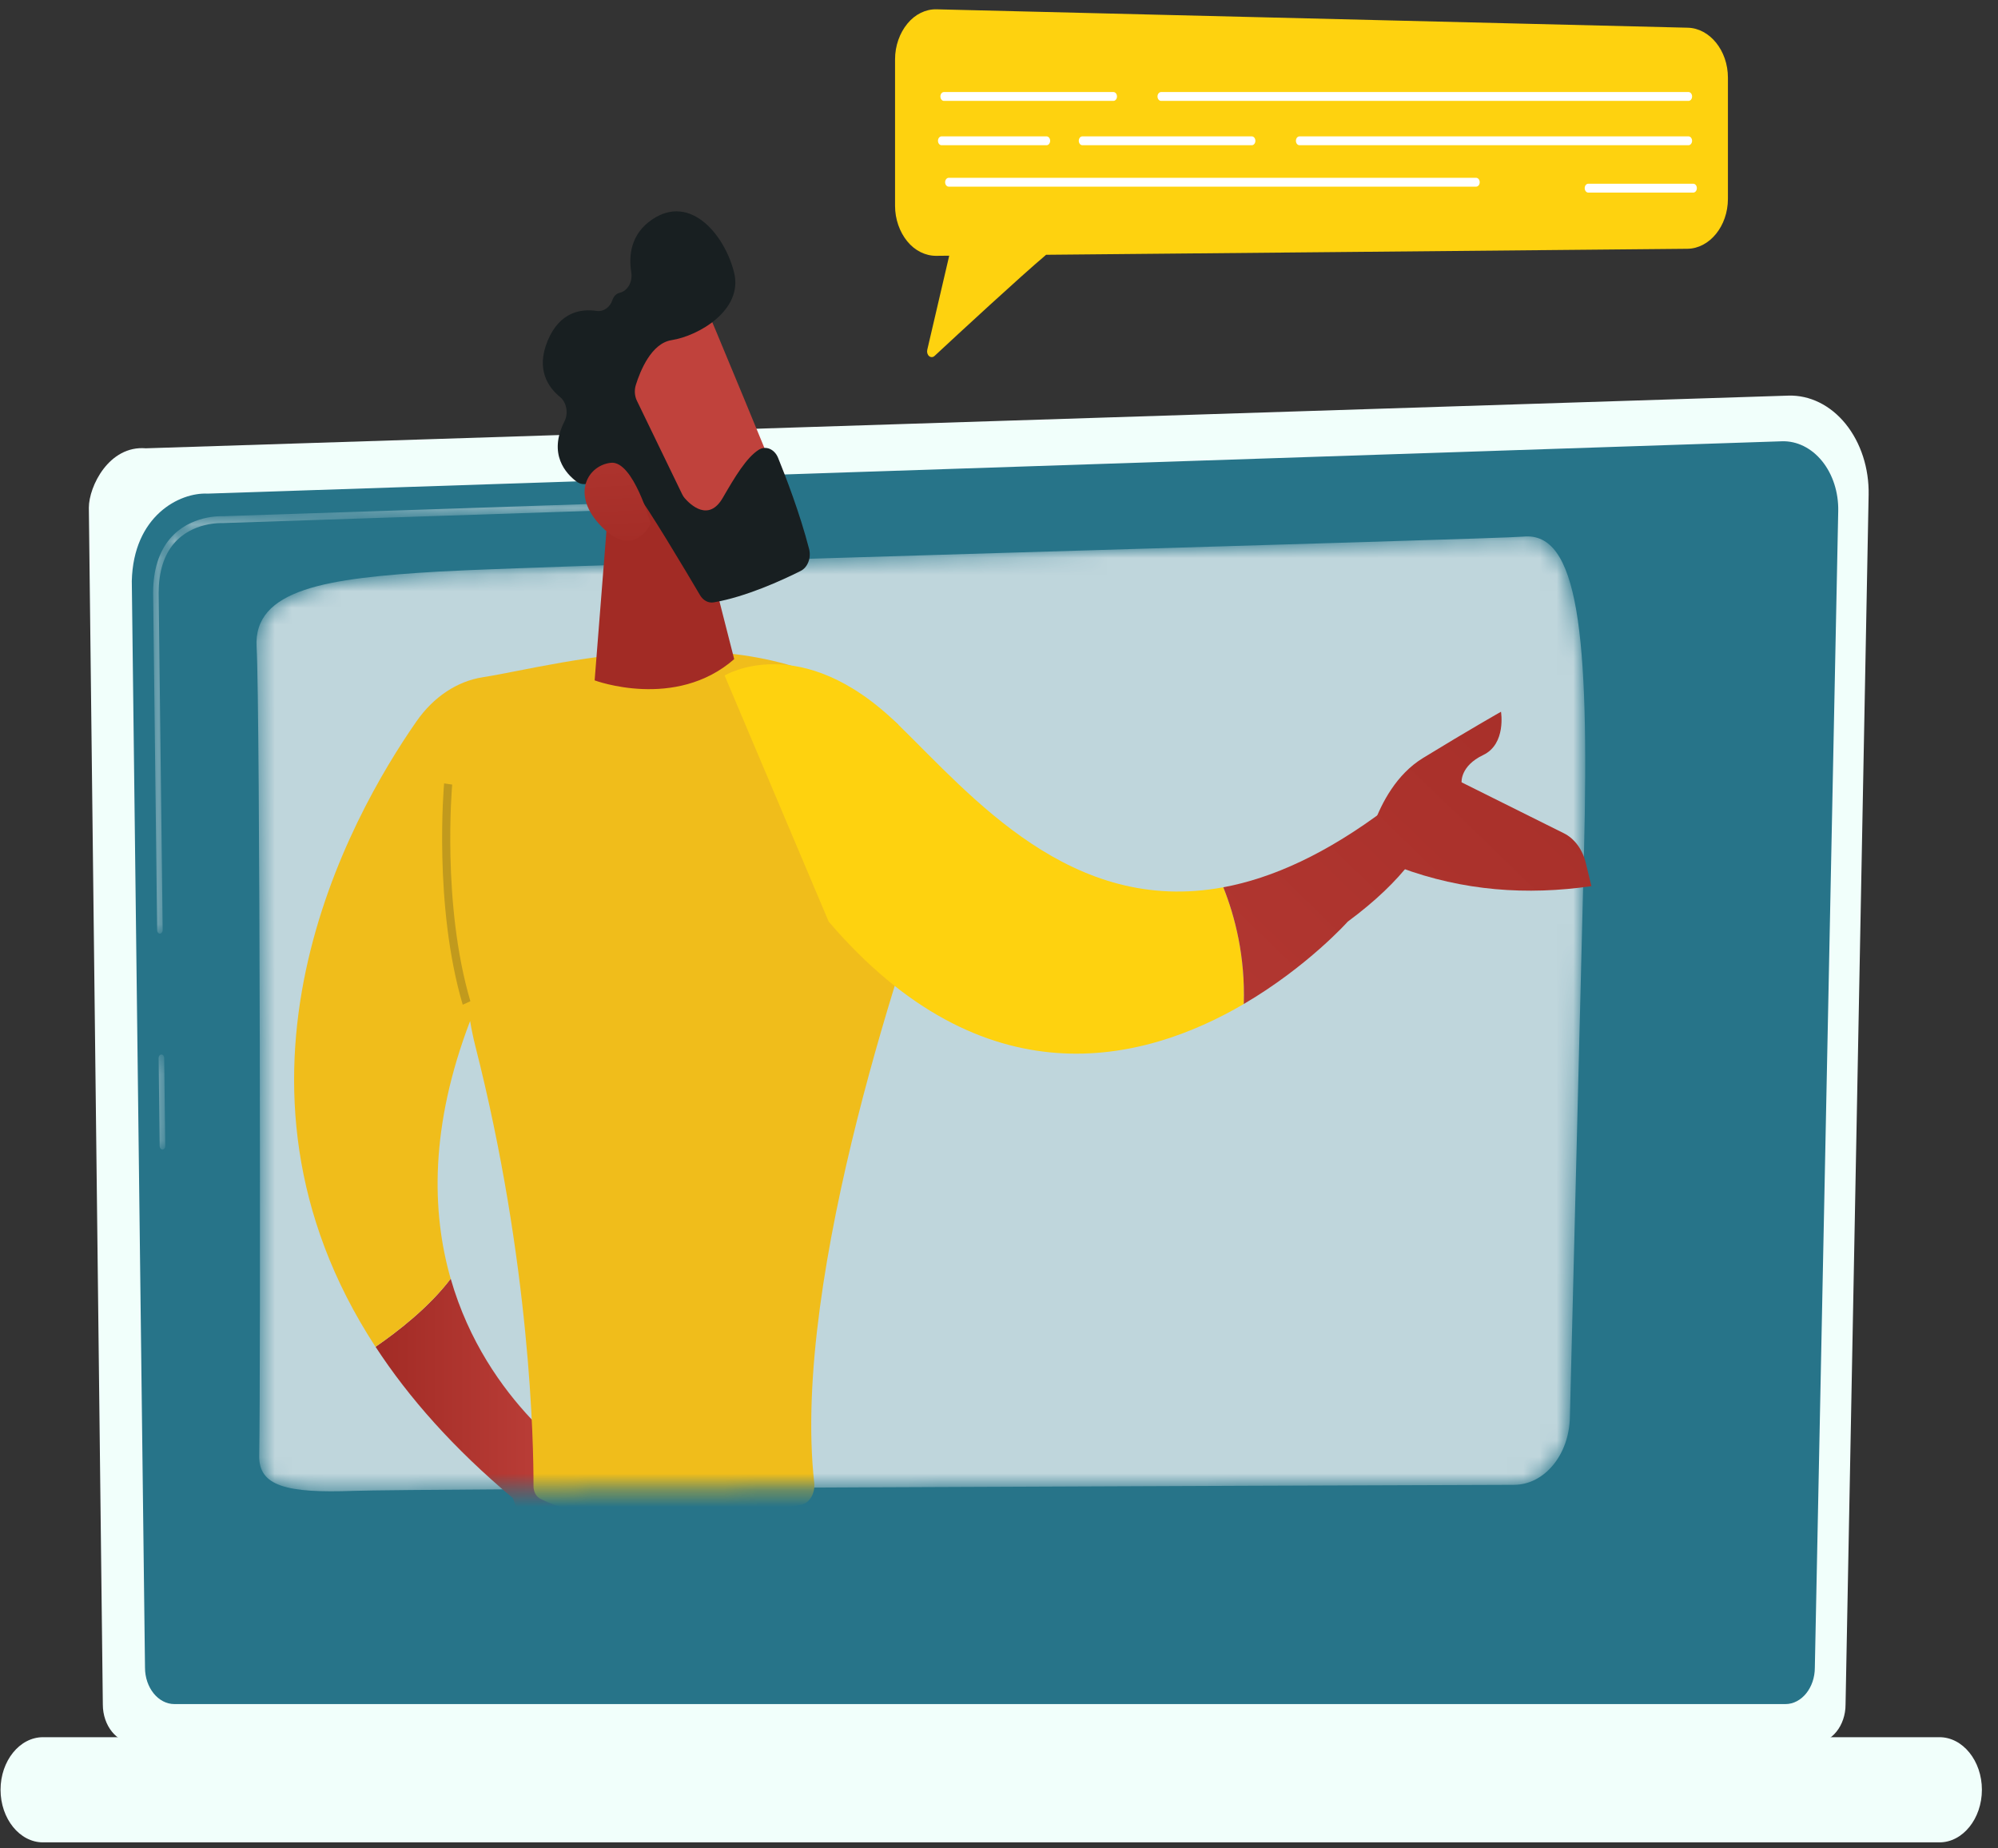 <svg width="120" height="111" viewBox="0 0 120 111" fill="none" xmlns="http://www.w3.org/2000/svg">
<rect x="0" y="0" width="120" height="111" fill="#333333" stroke="none"/>
<path d="M110.844 102.362C110.844 103.633 110.004 104.672 108.978 104.672H8.042C7.016 104.672 6.176 103.633 6.176 102.362L5.336 30.487C5.336 29.215 6.544 26.736 8.759 26.921L107.404 23.758C108.693 23.717 109.938 24.331 110.85 25.457C111.761 26.584 112.262 28.125 112.23 29.718L110.844 102.362Z" fill="#F1FFFB"/>
<path d="M108.999 100.145C108.999 101.349 108.205 102.333 107.234 102.333H10.475C9.503 102.333 8.709 101.349 8.709 100.145L7.916 34.897C8.009 30.97 10.787 29.56 12.471 29.643L107.016 26.5C107.92 26.469 108.796 26.901 109.437 27.693C110.077 28.485 110.427 29.569 110.404 30.691L108.999 100.145Z" fill="#277489"/>
<mask id="mask0_4542_37670" style="mask-type:alpha" maskUnits="userSpaceOnUse" x="9" y="63" width="1" height="7">
<path d="M9.757 69.031C9.666 69.031 9.592 68.941 9.59 68.827L9.527 63.536C9.526 63.422 9.599 63.328 9.692 63.326C9.781 63.321 9.86 63.415 9.861 63.531L9.924 68.822C9.926 68.935 9.853 69.029 9.76 69.031C9.758 69.031 9.758 69.031 9.757 69.031Z" fill="url(#paint0_linear_4542_37670)"/>
</mask>
<g mask="url(#mask0_4542_37670)">
<path d="M9.757 69.031C9.666 69.031 9.592 68.941 9.59 68.827L9.527 63.536C9.526 63.422 9.599 63.328 9.692 63.326C9.781 63.321 9.86 63.415 9.861 63.531L9.924 68.822C9.926 68.935 9.853 69.029 9.76 69.031C9.758 69.031 9.758 69.031 9.757 69.031Z" fill="url(#paint1_linear_4542_37670)"/>
</g>
<mask id="mask1_4542_37670" style="mask-type:alpha" maskUnits="userSpaceOnUse" x="9" y="29" width="35" height="28">
<path d="M9.6 56.066C9.51 56.066 9.436 55.975 9.434 55.861L9.193 35.595C9.198 34.233 9.537 33.144 10.201 32.355C11.406 30.924 13.293 30.995 13.371 31L43.562 29.997C43.653 29.986 43.731 30.084 43.732 30.198C43.735 30.311 43.662 30.407 43.57 30.409L13.37 31.412C13.284 31.409 11.535 31.341 10.43 32.654C9.834 33.361 9.53 34.35 9.526 35.593L9.767 55.856C9.768 55.97 9.695 56.064 9.602 56.066C9.602 56.066 9.602 56.066 9.6 56.066Z" fill="url(#paint2_linear_4542_37670)"/>
</mask>
<g mask="url(#mask1_4542_37670)">
<path d="M9.604 56.066C9.514 56.066 9.439 55.975 9.438 55.861L9.197 35.595C9.201 34.233 9.541 33.144 10.204 32.355C11.41 30.924 13.296 30.995 13.375 31L43.565 29.997C43.657 29.986 43.734 30.084 43.736 30.198C43.738 30.311 43.665 30.407 43.574 30.409L13.373 31.412C13.287 31.409 11.539 31.341 10.434 32.654C9.837 33.361 9.534 34.35 9.529 35.593L9.77 55.856C9.772 55.97 9.698 56.064 9.605 56.066C9.605 56.066 9.605 56.066 9.604 56.066Z" fill="url(#paint3_linear_4542_37670)"/>
</g>
<mask id="mask2_4542_37670" style="mask-type:alpha" maskUnits="userSpaceOnUse" x="15" y="32" width="81" height="58">
<path d="M15.565 87.426C15.651 82.855 15.62 42.367 15.408 38.871C15.196 35.374 19.592 34.719 26.338 34.325C33.086 33.931 90.018 32.373 91.483 32.226C94.778 31.895 95.46 37.998 95.13 51.245C94.882 61.198 94.473 77.594 94.283 85.134C94.228 87.379 92.747 89.16 90.934 89.167C77.234 89.213 24.726 89.4 21.23 89.529C17.208 89.678 15.532 89.24 15.565 87.426Z" fill="url(#paint4_linear_4542_37670)"/>
</mask>
<g mask="url(#mask2_4542_37670)">
<path opacity="0.7" d="M15.569 87.426C15.655 82.855 15.624 42.367 15.412 38.871C15.2 35.374 19.596 34.719 26.342 34.325C33.09 33.931 90.022 32.373 91.487 32.226C94.782 31.895 95.464 37.998 95.134 51.245C94.886 61.198 94.476 77.594 94.287 85.134C94.231 87.379 92.751 89.16 90.938 89.167C77.238 89.213 24.73 89.4 21.234 89.529C17.212 89.678 15.536 89.24 15.569 87.426Z" fill="white"/>
<path d="M27.07 76.791C25.785 78.493 23.89 79.963 22.557 80.879C24.547 83.929 27.241 86.98 30.805 89.969L31.826 92.807L35.095 87.952C35.095 87.95 29.229 84.334 27.07 76.791Z" fill="url(#paint5_linear_4542_37670)"/>
<path d="M57.075 49.92C56.021 48.282 55.097 46.528 54.324 44.72C53.245 42.194 54.237 46.355 53.943 43.503C45.863 36.278 33.697 39.935 28.992 40.67C27.448 40.912 26.038 41.853 25.02 43.311C20.988 49.094 12.139 64.926 22.553 80.878C23.886 79.962 25.78 78.491 27.067 76.79C25.915 72.765 25.82 67.622 28.235 61.313C28.318 61.814 28.42 62.308 28.543 62.794C31.871 75.861 32.049 86.734 32.042 89.24C32.041 89.581 32.205 89.886 32.46 90.012C36.841 92.188 45.273 90.893 48.104 90.369C48.623 90.273 48.972 89.675 48.901 89.03C47.512 76.559 54.641 56.042 56.525 50.904C56.662 50.538 56.848 50.204 57.075 49.92Z" fill="#F0BD1B"/>
</g>
<path d="M54.5 1.417C54.964 0.852 55.601 0.543 56.251 0.559L101.367 1.664C102.685 1.696 103.779 3.03 103.779 4.665V11.938C103.779 13.586 102.671 14.927 101.341 14.94L62.829 15.3C61.229 16.654 57.614 19.993 56.128 21.376C56.033 21.465 55.899 21.467 55.801 21.385C55.704 21.302 55.658 21.151 55.691 21.009L57.01 15.355L56.231 15.363C55.586 15.368 54.948 15.055 54.49 14.492C54.031 13.929 53.757 13.162 53.757 12.361V3.561C53.756 2.754 54.035 1.982 54.5 1.417Z" fill="#FED20F"/>
<path d="M101.627 5.793C101.627 5.646 101.531 5.527 101.412 5.527H69.736C69.617 5.527 69.52 5.646 69.52 5.793C69.52 5.94 69.617 6.059 69.736 6.059H101.412C101.531 6.059 101.627 5.94 101.627 5.793Z" fill="white"/>
<path d="M88.871 10.944C88.871 10.796 88.775 10.678 88.656 10.678H56.98C56.861 10.678 56.765 10.796 56.765 10.944C56.765 11.091 56.861 11.209 56.98 11.209H88.656C88.775 11.209 88.871 11.091 88.871 10.944Z" fill="white"/>
<path d="M67.086 5.793C67.086 5.646 66.99 5.527 66.871 5.527H56.694C56.575 5.527 56.48 5.646 56.48 5.793C56.48 5.94 56.575 6.059 56.694 6.059H66.871C66.99 6.059 67.086 5.94 67.086 5.793Z" fill="white"/>
<path d="M75.398 8.455C75.398 8.308 75.302 8.189 75.183 8.189H65.007C64.888 8.189 64.792 8.308 64.792 8.455C64.792 8.602 64.888 8.721 65.007 8.721H75.183C75.302 8.721 75.398 8.602 75.398 8.455Z" fill="white"/>
<path d="M101.626 8.455C101.626 8.308 101.53 8.189 101.411 8.189H78.048C77.929 8.189 77.833 8.308 77.833 8.455C77.833 8.602 77.929 8.721 78.048 8.721H101.411C101.53 8.721 101.626 8.602 101.626 8.455Z" fill="white"/>
<path d="M63.072 8.455C63.072 8.308 62.975 8.189 62.857 8.189H56.55C56.431 8.189 56.335 8.308 56.335 8.455C56.335 8.602 56.431 8.721 56.55 8.721H62.857C62.975 8.721 63.072 8.602 63.072 8.455Z" fill="white"/>
<path d="M101.913 11.299C101.913 11.152 101.817 11.033 101.698 11.033H95.392C95.273 11.033 95.177 11.152 95.177 11.299C95.177 11.446 95.273 11.565 95.392 11.565H101.698C101.817 11.565 101.913 11.446 101.913 11.299Z" fill="white"/>
<path d="M36.558 30.169L35.714 40.858C35.714 40.858 40.566 42.669 44.096 39.582L41.615 29.869L36.558 30.169Z" fill="url(#paint6_linear_4542_37670)"/>
<path d="M42.19 17.987C42.307 18.124 47.119 29.833 47.119 29.833L41.665 33.096L35.774 22.837C35.773 22.837 40.234 15.707 42.19 17.987Z" fill="url(#paint7_linear_4542_37670)"/>
<path d="M38.187 23.121C38.09 23.433 38.114 23.781 38.253 24.067L40.974 29.687C41.015 29.772 41.064 29.848 41.123 29.916C41.447 30.289 42.555 31.376 43.41 29.896C44.14 28.635 44.825 27.49 45.559 27.017C45.987 26.742 46.515 26.962 46.733 27.497C47.181 28.598 48.048 30.841 48.595 32.969C48.731 33.502 48.509 34.075 48.09 34.285C46.986 34.839 44.803 35.843 42.866 36.173C42.547 36.228 42.232 36.061 42.043 35.739C41.21 34.326 38.861 30.372 38.06 29.383C37.314 28.463 35.94 28.811 35.321 29.031C35.086 29.115 34.835 29.074 34.626 28.918C33.998 28.449 32.901 27.28 33.903 25.303C34.153 24.811 34.025 24.156 33.634 23.838C32.933 23.266 32.17 22.194 32.895 20.455C33.629 18.695 34.941 18.537 35.834 18.672C36.229 18.732 36.631 18.474 36.781 18.018C36.849 17.816 36.982 17.641 37.23 17.579C37.699 17.462 38.005 16.931 37.913 16.35C37.756 15.354 37.875 14.061 39.158 13.187C41.511 11.583 43.572 14.196 44.097 16.402C44.621 18.608 41.99 20.165 40.334 20.426C39.122 20.616 38.455 22.261 38.187 23.121Z" fill="#181F21"/>
<path d="M39.081 31.446C39.081 31.446 38.035 27.652 36.695 27.791C35.355 27.929 34.301 29.583 35.961 31.442C38.026 33.755 39.081 31.446 39.081 31.446Z" fill="url(#paint8_linear_4542_37670)"/>
<path d="M27.791 60.335C26.025 54.348 26.666 47.118 26.673 47.045L27.159 47.114C27.153 47.185 26.525 54.277 28.251 60.126L27.791 60.335Z" fill="#C19A1D"/>
<path d="M73.471 53.283C64.334 54.982 58.377 47.837 53.939 43.504C48.08 37.781 43.52 40.566 43.52 40.566L49.77 55.344C59.102 66.248 68.669 63.825 74.701 60.293C74.793 57.437 74.178 55.048 73.471 53.283Z" fill="#FED20F"/>
<path d="M86.314 46.527L83.284 48.548C79.649 51.291 76.398 52.74 73.472 53.283C74.178 55.049 74.793 57.438 74.701 60.292C78.541 58.043 80.948 55.344 80.948 55.344C87.812 50.271 86.314 46.527 86.314 46.527Z" fill="url(#paint9_linear_4542_37670)"/>
<path d="M95.241 51.816C95.046 51.01 94.564 50.358 93.934 50.043L87.783 46.98C87.783 46.98 87.69 46.003 89.083 45.339C90.475 44.675 90.15 42.742 90.15 42.742C90.15 42.742 88.248 43.817 85.463 45.522C83.87 46.497 82.977 48.219 82.503 49.514L84.087 52.095C87.878 53.505 91.712 53.775 95.581 53.215L95.241 51.816Z" fill="url(#paint10_linear_4542_37670)"/>
<path d="M116.483 110.638H2.582C1.18 110.638 0.033 109.215 0.033 107.48C0.033 105.743 1.18 104.322 2.582 104.322H116.485C117.887 104.322 119.033 105.743 119.033 107.48C119.032 109.215 117.885 110.638 116.483 110.638Z" fill="#F1FFFB"/>
<defs>
<linearGradient id="paint0_linear_4542_37670" x1="9.528" y1="66.18" x2="9.924" y2="66.18" gradientUnits="userSpaceOnUse">
<stop stop-color="#333333"/>
<stop offset="0.997" stop-color="#999999"/>
</linearGradient>
<linearGradient id="paint1_linear_4542_37670" x1="9.528" y1="66.18" x2="9.924" y2="66.18" gradientUnits="userSpaceOnUse">
<stop stop-color="white"/>
<stop offset="0.997" stop-color="white"/>
</linearGradient>
<linearGradient id="paint2_linear_4542_37670" x1="9.194" y1="43.032" x2="43.733" y2="43.032" gradientUnits="userSpaceOnUse">
<stop stop-color="#333333"/>
<stop offset="0.997" stop-color="#999999"/>
</linearGradient>
<linearGradient id="paint3_linear_4542_37670" x1="9.197" y1="43.032" x2="43.737" y2="43.032" gradientUnits="userSpaceOnUse">
<stop stop-color="white"/>
<stop offset="0.997" stop-color="white"/>
</linearGradient>
<linearGradient id="paint4_linear_4542_37670" x1="15.401" y1="60.886" x2="95.206" y2="60.886" gradientUnits="userSpaceOnUse">
<stop stop-color="#333333"/>
<stop offset="0.997" stop-color="#999999"/>
</linearGradient>
<linearGradient id="paint5_linear_4542_37670" x1="22.557" y1="84.799" x2="35.096" y2="84.799" gradientUnits="userSpaceOnUse">
<stop stop-color="#A22B25"/>
<stop offset="1" stop-color="#C0423C"/>
</linearGradient>
<linearGradient id="paint6_linear_4542_37670" x1="45.806" y1="17.545" x2="61.419" y2="-14.62" gradientUnits="userSpaceOnUse">
<stop stop-color="#A22B25"/>
<stop offset="1" stop-color="#C0423C"/>
</linearGradient>
<linearGradient id="paint7_linear_4542_37670" x1="58.028" y1="-0.67" x2="45.15" y2="12.989" gradientUnits="userSpaceOnUse">
<stop stop-color="#A22B25"/>
<stop offset="1" stop-color="#C0423C"/>
</linearGradient>
<linearGradient id="paint8_linear_4542_37670" x1="37.22" y1="34.082" x2="36.298" y2="16.793" gradientUnits="userSpaceOnUse">
<stop stop-color="#A22B25"/>
<stop offset="1" stop-color="#C0423C"/>
</linearGradient>
<linearGradient id="paint9_linear_4542_37670" x1="95.599" y1="26.412" x2="42.041" y2="81.712" gradientUnits="userSpaceOnUse">
<stop stop-color="#A22B25"/>
<stop offset="1" stop-color="#C0423C"/>
</linearGradient>
<linearGradient id="paint10_linear_4542_37670" x1="101.213" y1="31.849" x2="47.657" y2="87.149" gradientUnits="userSpaceOnUse">
<stop stop-color="#A22B25"/>
<stop offset="1" stop-color="#C0423C"/>
</linearGradient>
</defs>
</svg>
